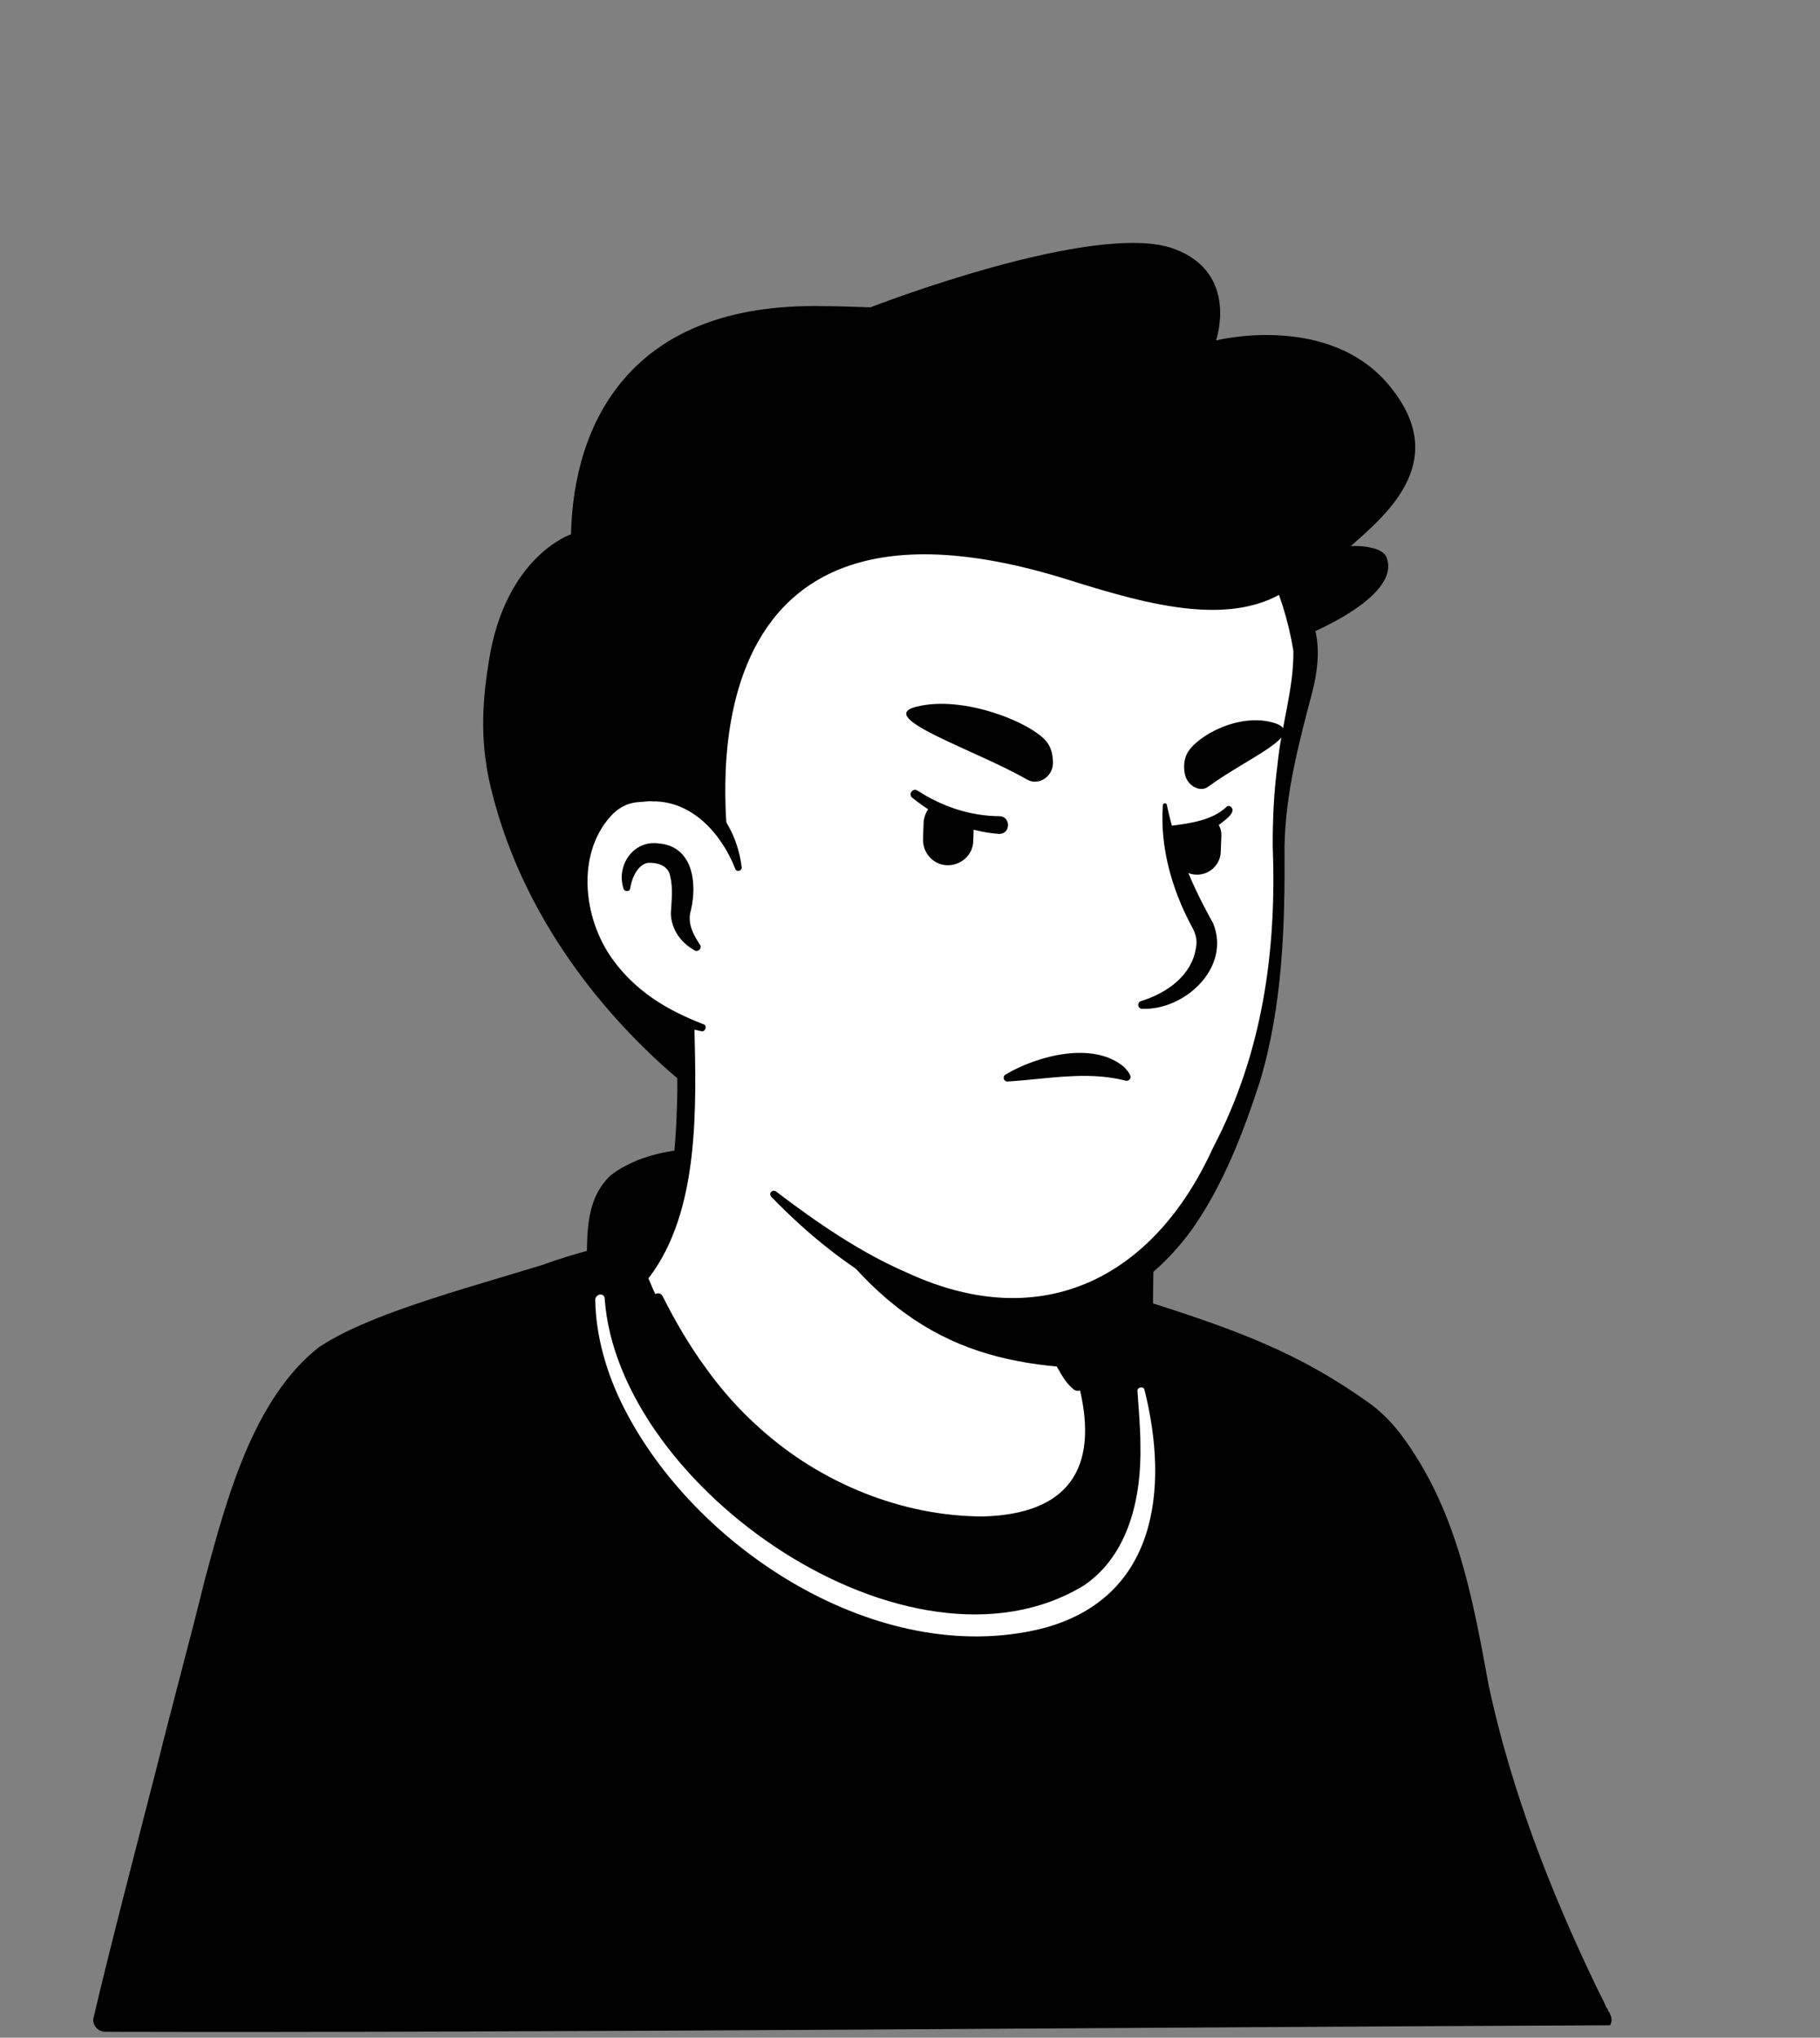 <svg width="84" height="94" viewBox="0 0 84 94" fill="none" xmlns="http://www.w3.org/2000/svg">
<rect x="0" y="0" width="84" height="94" fill="#808080" stroke="none"/>
<g clip-path="url(#clip0_159_3534)">
<path d="M64.765 76.252C64.575 76.388 64.356 76.524 64.166 76.661C63.947 76.797 63.757 76.933 63.539 77.042C63.348 77.151 63.184 77.26 62.993 77.37C62.966 77.397 62.939 77.397 62.911 77.424C62.285 77.806 61.63 78.16 60.976 78.487C60.785 78.596 60.567 78.705 60.376 78.787C60.376 78.787 60.349 78.814 60.322 78.814L59.667 79.141C59.231 79.36 58.768 79.55 58.332 79.741C58.114 79.85 57.868 79.932 57.65 80.014C57.432 80.096 57.187 80.205 56.969 80.287C56.751 80.368 56.505 80.477 56.287 80.559H56.26C56.042 80.641 55.796 80.723 55.578 80.805C55.087 80.968 54.57 81.132 54.079 81.295C53.915 81.35 53.724 81.404 53.561 81.459C53.043 81.622 52.525 81.759 52.007 81.868C51.816 81.922 51.625 81.95 51.407 82.004C50.916 82.113 50.399 82.222 49.908 82.331C49.799 82.358 49.717 82.358 49.608 82.386C49.444 82.413 49.254 82.44 49.09 82.467C48.845 82.495 48.627 82.549 48.381 82.576C48.272 82.604 48.163 82.604 48.054 82.631C47.918 82.658 47.754 82.686 47.591 82.686C47.154 82.74 46.691 82.795 46.255 82.849C46.118 82.876 45.955 82.876 45.819 82.904H45.791C45.601 82.931 45.41 82.931 45.219 82.958C45.028 82.985 44.837 82.985 44.646 82.985C44.537 82.985 44.401 83.013 44.292 83.013C44.074 83.013 43.883 83.04 43.692 83.04C43.42 83.04 43.174 83.067 42.902 83.067H41.539C30.034 82.904 19.702 78.024 12.314 70.282C12.314 70.282 12.314 70.254 12.287 70.254C11.469 69.518 12.178 65.593 15.477 63.112C19.62 59.977 29.544 58.014 29.544 58.014C29.544 58.014 33.388 57.387 47.645 60.358C55.987 62.103 62.339 64.638 65.883 71.508C66.619 72.926 67.355 75.107 64.765 76.252Z" fill="white"/>
<path d="M47.727 60.059C52.961 61.122 58.55 62.267 62.857 65.729C64.302 66.901 65.256 68.619 66.047 70.281C66.428 71.099 66.81 71.945 67.11 72.844C67.273 73.444 67.519 74.125 67.382 74.834C67.355 75.025 67.192 75.27 67.055 75.407C66.428 76.034 65.747 76.415 65.065 76.906C61.058 79.687 56.451 81.65 51.68 82.686C41.048 85.003 29.544 83.203 20.193 77.615C17.085 75.734 14.223 73.444 11.769 70.745C11.497 70.418 11.497 69.873 11.497 69.518C11.524 68.7 11.742 67.91 12.014 67.174C12.669 65.484 13.514 63.793 14.959 62.621C15.995 61.912 17.112 61.313 18.257 60.822C21.856 59.295 25.645 58.232 29.544 57.796C29.871 57.769 29.925 58.232 29.598 58.286C25.863 59.05 22.156 60.195 18.694 61.749C17.44 62.376 16.104 62.921 15.095 63.902C14.141 64.938 13.459 66.22 12.914 67.528C12.56 68.319 12.314 69.573 12.424 70.2C14.141 72.244 16.158 74.044 18.339 75.597C30.28 83.939 48.408 84.485 61.112 77.533C62.257 76.906 63.375 76.197 64.438 75.461C64.956 75.107 65.501 74.807 65.91 74.398C65.938 74.371 65.91 74.398 65.91 74.425C65.91 74.453 65.883 74.48 65.883 74.48C65.91 74.153 65.801 73.716 65.665 73.28C65.174 71.699 64.384 70.036 63.539 68.591C62.203 66.438 59.94 65.075 57.65 63.984C56.069 63.248 54.406 62.676 52.716 62.13C51.026 61.585 49.308 61.122 47.591 60.713C47.154 60.604 47.291 59.977 47.727 60.059Z" fill="black"/>
</g>
<g clip-path="url(#clip1_159_3534)">
<path d="M73.816 93.154H4.872C4.872 93.154 8.089 82.74 10.515 73.117C11.469 69.355 13.241 64.229 15.422 62.73C18.421 60.658 23.383 59.486 25.618 58.695C27.172 58.15 28.371 57.959 29.489 57.659C29.489 57.796 29.516 57.905 29.516 58.041C29.516 58.041 31.997 63.602 39.658 66.683C45.9 69.218 48.081 68.21 48.654 65.402C49.008 63.602 49.908 63.194 49.335 62.239C49.008 61.967 48.79 61.558 48.681 61.149L48.463 60.249C48.981 60.14 49.472 60.004 49.962 59.84C50.126 59.786 50.262 59.731 50.426 59.677C53.452 61.394 57.623 61.94 62.666 65.647C63.566 66.301 66.183 69.136 67.273 76.034C68.8 85.112 73.816 93.154 73.816 93.154Z" fill="black"/>
<path d="M74.308 93.426C53.834 93.508 25.046 93.78 4.873 93.726C4.546 93.726 4.3 93.481 4.3 93.153C5.091 89.773 6.372 84.893 7.245 81.486C7.926 78.732 8.771 75.652 9.453 72.871C10.434 69.245 11.661 64.529 14.741 62.13C15.75 61.476 16.868 61.012 17.931 60.603C20.276 59.731 22.674 59.077 25.073 58.341C26.436 57.823 27.963 57.495 29.381 57.087C29.681 57.005 29.98 57.168 30.062 57.441C30.09 57.523 30.09 57.877 30.117 57.959L29.544 57.441C29.762 57.441 29.98 57.577 30.062 57.768C30.28 58.231 30.58 58.722 30.88 59.158C33.77 63.329 38.432 66.001 43.284 67.255C44.674 67.555 46.528 67.909 47.537 66.683C48.191 65.838 48.164 64.529 48.682 63.602C48.873 63.166 49.091 62.893 48.873 62.512L48.982 62.648C48.627 62.321 48.355 61.912 48.218 61.476C48.109 61.067 48.028 60.712 47.946 60.358C47.864 60.058 48.082 59.731 48.382 59.676C49.009 59.54 49.663 59.349 50.263 59.131C50.427 59.077 50.59 59.104 50.726 59.158C51.517 59.513 52.335 59.813 53.18 60.113C55.824 60.958 58.469 61.857 60.895 63.248C61.713 63.711 62.503 64.229 63.267 64.774C64.166 65.456 64.739 66.219 65.311 67.119C67.383 70.363 68.037 74.098 68.719 77.805C69.755 82.603 71.554 87.238 73.68 91.654L73.98 92.254L74.117 92.554L74.198 92.69L74.226 92.772L74.253 92.799C74.253 92.772 74.28 92.826 74.308 92.908C74.417 93.099 74.389 93.317 74.308 93.426ZM73.326 92.881C73.244 92.99 73.217 93.181 73.272 93.317C73.299 93.399 73.326 93.453 73.326 93.426L73.299 93.399L73.244 93.317L73.163 93.181C71.363 90.1 69.864 86.856 68.692 83.503C67.928 81.322 67.301 79.114 66.892 76.824C66.402 73.798 65.638 70.635 64.003 68.018C63.567 67.337 63.021 66.601 62.367 66.11C61.631 65.592 60.895 65.074 60.132 64.638C58.605 63.711 56.969 62.975 55.306 62.321C53.643 61.639 51.871 61.121 50.209 60.167L50.672 60.194C50.018 60.44 49.336 60.63 48.627 60.767L49.063 60.085C49.227 60.685 49.254 61.394 49.745 61.803C50.045 62.13 50.181 62.702 50.099 63.166C50.018 63.575 49.854 63.847 49.745 64.093C49.5 64.611 49.336 65.047 49.227 65.619C48.273 70.363 42.793 68.536 39.686 67.31C35.324 65.565 31.262 62.512 29.054 58.286L29.572 58.613C29.272 58.613 29.026 58.395 28.999 58.095L28.972 57.741L29.681 58.231C28.154 58.504 26.791 58.722 25.373 59.24C22.129 60.249 18.667 61.094 15.859 63.029C12.942 65.156 11.279 72.707 10.352 76.197C9.344 80.041 8.28 83.857 7.163 87.647C6.59 89.555 6.018 91.436 5.418 93.344L4.873 92.608C24.665 92.581 53.262 92.717 73.326 92.881Z" fill="black"/>
<path d="M46.173 68.727L46.227 68.782V68.727H46.173Z" fill="white"/>
<path d="M52.688 58.613C52.688 58.613 52.688 55.996 50.398 55.315C46.173 54.033 38.185 53.461 32.842 53.461C32.842 53.461 30.579 53.624 29.761 54.033C28.971 54.415 28.017 54.66 27.799 56.432C27.689 57.304 27.689 58.695 27.717 59.922C27.744 61.557 28.398 63.139 29.543 64.311C31.37 66.192 35.159 68.645 39.494 69.381C49.935 71.126 52.77 66.573 52.688 64.147C52.579 61.339 52.688 58.613 52.688 58.613Z" fill="black"/>
<path d="M52.116 58.586C52.062 57.414 51.435 56.16 50.235 55.833C49.854 55.724 49.472 55.615 49.118 55.533C43.802 54.361 38.295 54.088 32.843 54.006C32.134 54.088 30.771 54.197 29.98 54.524C29.653 54.688 29.244 54.852 28.971 55.07C28.345 55.615 28.317 56.569 28.29 57.414C28.263 57.905 28.263 58.395 28.263 58.886C28.099 62.212 29.571 63.984 32.216 65.756C34.206 67.119 36.441 68.1 38.813 68.646C42.057 69.273 45.655 69.573 48.763 68.319C50.399 67.664 51.926 66.274 52.116 64.475C52.144 64.093 52.116 63.439 52.116 63.057C52.062 61.64 52.062 60.031 52.116 58.586ZM53.234 58.614C53.207 60.058 53.207 61.612 53.234 63.057C53.234 63.521 53.289 64.175 53.234 64.611C52.989 66.901 51.162 68.618 49.172 69.436C46.037 70.745 42.548 70.527 39.276 70.009C38.568 69.873 37.695 69.682 37.014 69.464C34.069 68.509 31.316 66.983 29.108 64.802C27.527 63.248 26.927 61.067 27.063 58.913C27.145 57.332 26.872 55.451 28.181 54.224C28.59 53.897 28.999 53.706 29.435 53.516C30.553 53.08 31.643 52.998 32.788 52.889C36.468 52.916 40.149 53.107 43.829 53.543C46.01 53.816 48.218 54.115 50.344 54.742L50.508 54.797L50.699 54.879C51.653 55.342 52.062 56.351 52.607 57.169C52.962 57.605 53.207 58.068 53.234 58.614Z" fill="black"/>
<path d="M27.908 59.895C28.508 68.646 42.002 77.997 50.017 73.144C52.117 71.727 52.689 69.028 52.634 66.656C52.634 65.838 52.553 65.02 52.498 64.175C52.471 63.984 52.798 63.93 52.825 64.121C53.97 68.701 53.398 73.771 48.054 75.134C40.558 76.961 32.052 71.454 28.753 64.857C27.99 63.33 27.499 61.64 27.472 59.95C27.499 59.677 27.881 59.622 27.908 59.895Z" fill="white"/>
</g>
<path d="M50.29 67.31C49.718 70.118 46.01 71.808 39.767 69.272C33.279 66.655 30.471 60.413 29.762 58.559C33.606 51.362 30.934 46.373 30.934 46.373C39.794 45.61 47.537 55.969 47.537 55.969L48.736 61.094C48.845 61.53 49.063 61.912 49.39 62.185C49.963 63.193 50.644 65.51 50.29 67.31Z" fill="white"/>
<path d="M29.625 58.641C30.143 57.851 30.47 56.924 30.688 56.024C31.097 54.143 31.234 52.235 31.261 50.327V49.618C31.179 48.909 30.934 48.173 30.661 47.519C30.307 46.646 31.588 46.101 31.997 46.973C32.051 47.082 32.051 47.273 32.051 47.382C32.133 51.09 32.297 55.861 29.952 58.941C29.789 59.105 29.462 58.859 29.625 58.641ZM47.836 55.915C48.244 56.16 48.381 56.488 48.435 56.815C48.599 57.469 48.544 58.178 48.708 58.859C48.844 59.514 49.253 60.141 49.362 60.822C49.498 61.531 49.907 63.03 50.071 63.766C50.125 63.93 50.016 64.121 49.826 64.148C49.717 64.175 49.635 64.148 49.553 64.094C49.199 63.794 49.035 63.494 48.817 63.112C48.462 62.458 48.217 61.858 47.999 61.122C47.808 60.468 47.89 59.759 47.726 59.078C47.59 58.423 47.209 57.796 47.072 57.115C46.99 56.788 46.963 56.433 47.209 56.024C47.372 55.861 47.645 55.806 47.836 55.915Z" fill="black"/>
<path d="M49.799 63.112C44.592 62.839 40.34 61.203 36.196 53.816C39.685 56.896 43.802 58.068 48.136 58.614L48.709 61.122C48.818 61.558 49.472 62.839 49.799 63.112Z" fill="black"/>
<path d="M49.581 62.103C50.508 63.848 51.053 66.028 50.48 67.964C50.044 69.327 48.79 70.336 47.427 70.718C44.265 71.563 40.612 70.227 37.804 68.727C34.342 66.792 31.779 63.548 30.143 60.004C30.034 59.731 30.416 59.513 30.579 59.786C31.152 60.931 31.806 62.048 32.542 63.057C33.278 64.093 34.123 65.047 35.078 65.892C37.858 68.4 41.62 69.954 45.382 69.954C49.254 69.845 50.726 67.8 49.826 64.038C49.69 63.439 49.472 62.812 49.172 62.294C49.008 62.076 49.417 61.83 49.581 62.103Z" fill="black"/>
<path d="M60.131 29.362C60.622 31.652 58.986 34.105 58.986 40.212C58.986 46.455 57.842 53.243 53.125 57.959C49.063 62.021 44.402 61.858 38.922 57.578C38.159 56.978 35.487 54.96 34.806 54.279C34.015 53.488 33.579 52.916 33.197 52.316C32.87 51.771 32.952 48.608 32.488 47.873C31.289 45.882 31.044 48.036 29.49 46.291C27.336 43.947 24.746 39.231 26.027 30.889C28.099 17.367 38.813 15.786 46.746 17.285C54.734 18.812 58.823 23.337 60.131 29.362Z" fill="white"/>
<path d="M30.852 48.717C30.225 47.681 29.434 46.755 28.698 45.8C27.962 44.792 27.362 43.728 26.872 42.584C24.091 35.85 24.5 27.045 29.434 21.374C32.815 17.503 38.158 16.222 43.065 16.494C47.972 16.794 53.07 18.048 56.696 21.592C58.795 23.637 60.131 26.363 60.73 29.198C60.921 30.098 60.785 31.079 60.567 31.924C59.94 34.296 59.34 36.559 59.285 39.012C59.313 42.665 59.204 46.4 58.141 49.917C57.377 52.261 56.478 54.606 55.06 56.65C53.588 58.722 51.38 60.385 48.844 60.876C43.746 61.912 38.976 58.695 35.595 55.206C35.459 55.042 35.65 54.851 35.813 54.96C37.749 56.432 39.739 57.795 41.893 58.722C48.108 61.585 53.261 58.94 55.987 52.943C58.277 48.581 58.931 43.865 58.74 38.985C58.74 37.758 58.795 36.532 58.958 35.305C59.122 33.533 59.722 31.761 59.694 30.016C59.231 27.181 57.922 24.455 55.96 22.356C51.298 17.421 42.356 15.976 36.086 18.212C28.698 20.829 26.708 28.271 26.299 35.387C26.027 39.639 27.281 43.81 30.497 46.727L31.779 48.063C32.215 48.663 31.288 49.372 30.852 48.717Z" fill="black"/>
<path d="M34.069 40.048C34.069 40.048 33.224 35.959 29.244 36.45C25.809 36.886 24.609 45.119 32.406 47.409" fill="white"/>
<path d="M32.052 43.838C31.425 43.483 30.989 42.883 30.962 42.148C30.989 41.602 31.071 40.975 30.934 40.43C30.853 39.912 30.307 39.776 29.898 39.803C29.462 39.885 29.19 40.43 29.108 40.866C29.108 40.893 29.081 40.975 29.081 41.002C29.053 41.139 28.835 41.139 28.781 41.002C28.426 39.939 29.217 38.767 30.362 38.903C31.97 39.012 32.188 40.703 31.889 41.984C31.725 42.529 31.943 43.02 32.243 43.483L32.297 43.565C32.434 43.729 32.216 43.947 32.052 43.838ZM53.861 37.159C54.27 39.094 55.033 40.893 55.988 42.584C56.833 44.656 54.652 46.618 52.716 46.536C52.498 46.536 52.471 46.237 52.662 46.182C53.889 45.8 55.006 44.983 55.197 43.729C55.279 43.347 55.17 43.02 54.979 42.693C54.079 41.002 53.534 39.067 53.67 37.159C53.67 37.022 53.861 37.022 53.861 37.159Z" fill="black"/>
<path d="M33.933 40.076C33.306 38.468 31.943 36.941 30.117 36.968C29.953 36.941 29.68 36.996 29.517 36.996C29.053 37.023 28.672 37.187 28.317 37.514C26.573 39.258 26.872 42.339 28.29 44.275C28.781 44.956 29.408 45.556 30.117 46.047C30.825 46.537 31.616 46.919 32.461 47.246C32.652 47.3 32.57 47.6 32.379 47.573C30.553 47.191 28.808 46.292 27.609 44.792C25.755 42.557 25.373 38.822 27.581 36.641C28.072 36.205 28.754 35.878 29.435 35.878C29.653 35.878 29.98 35.824 30.198 35.878C31.343 35.932 32.434 36.505 33.143 37.405C33.77 38.168 34.124 39.095 34.233 40.022C34.233 40.185 33.988 40.24 33.933 40.076Z" fill="black"/>
<path d="M62.34 25.191C64.193 23.582 66.919 21.156 64.112 17.776C61.304 14.395 56.124 15.704 56.124 15.704C56.124 15.704 57.214 12.596 54.188 11.478C50.535 10.143 40.176 14.177 40.176 14.177C39.413 14.15 38.677 14.123 37.995 14.123C29.053 13.932 26.464 19.575 26.355 24.646C26.355 24.646 23.328 25.654 22.565 30.48C22.32 32.033 22.075 34.024 22.674 36.423C24.283 42.965 28.617 47.518 31.371 49.835C32.407 49.072 30.58 48.009 30.716 46.755C24.801 43.865 26.082 36.859 29.244 36.45C31.671 36.15 32.952 37.568 33.551 38.712C33.797 39.04 30.526 20.802 49.39 26.772C53.125 27.944 56.969 28.98 59.586 27.099C59.886 27.672 60.077 28.353 60.131 29.362C60.131 29.362 64.684 27.59 64.002 25.736C63.784 25.109 62.34 25.191 62.34 25.191Z" fill="black"/>
<path d="M46.091 38.467C44.619 38.358 43.256 37.731 42.111 36.804C41.893 36.641 42.138 36.314 42.356 36.477C43.201 37.023 44.128 37.404 45.137 37.568C45.464 37.622 45.819 37.65 46.118 37.65C46.664 37.65 46.664 38.495 46.091 38.467ZM54.106 38.086C54.951 37.977 55.932 37.84 56.587 37.241C56.641 37.159 56.777 37.159 56.832 37.241C57.077 37.486 56.45 37.895 56.287 38.031C55.66 38.44 54.951 38.713 54.242 38.904C54.024 38.958 53.806 38.822 53.751 38.604C53.669 38.358 53.86 38.113 54.106 38.086ZM47.4 35.959C47.918 36.259 48.572 35.85 48.599 35.223C48.599 34.896 48.545 34.542 48.327 34.242C47.672 33.37 44.483 32.034 42.275 32.606C40.366 33.097 45.028 34.596 47.4 35.959ZM55.769 36.286C55.387 36.586 54.76 36.232 54.678 35.66C54.624 35.36 54.651 35.032 54.787 34.76C55.223 33.942 57.241 32.824 58.876 33.37C60.294 33.888 57.595 34.951 55.769 36.286Z" fill="black"/>
<path d="M43.011 37.131C42.792 37.322 42.656 37.622 42.629 37.922L42.602 38.685C42.574 39.339 43.065 39.885 43.692 39.912C44.346 39.939 44.892 39.448 44.919 38.821L44.946 38.058V37.976C44.21 37.922 43.61 37.622 43.011 37.131ZM54.188 38.44V38.494L54.16 39.203C54.133 39.803 54.597 40.321 55.196 40.348C55.796 40.375 56.314 39.912 56.341 39.312L56.369 38.603C56.396 38.331 56.287 38.085 56.151 37.894C55.551 38.249 54.869 38.331 54.188 38.44Z" fill="black"/>
<path d="M51.898 49.836C50.126 49.399 48.3 49.781 46.5 49.89C46.31 49.89 46.255 49.645 46.419 49.563C47.891 48.691 50.481 48.009 51.898 49.236C52.007 49.372 52.334 49.672 52.089 49.836C52.035 49.863 51.953 49.863 51.898 49.836Z" fill="black"/>
<defs>
<clipPath id="clip0_159_3534">
<rect width="83.42" height="83.42" fill="white" transform="translate(0.401 0.356)"/>
</clipPath>
<clipPath id="clip1_159_3534">
<rect width="83.42" height="93.507" fill="white" transform="translate(0.401 0.356)"/>
</clipPath>
</defs>
</svg>
